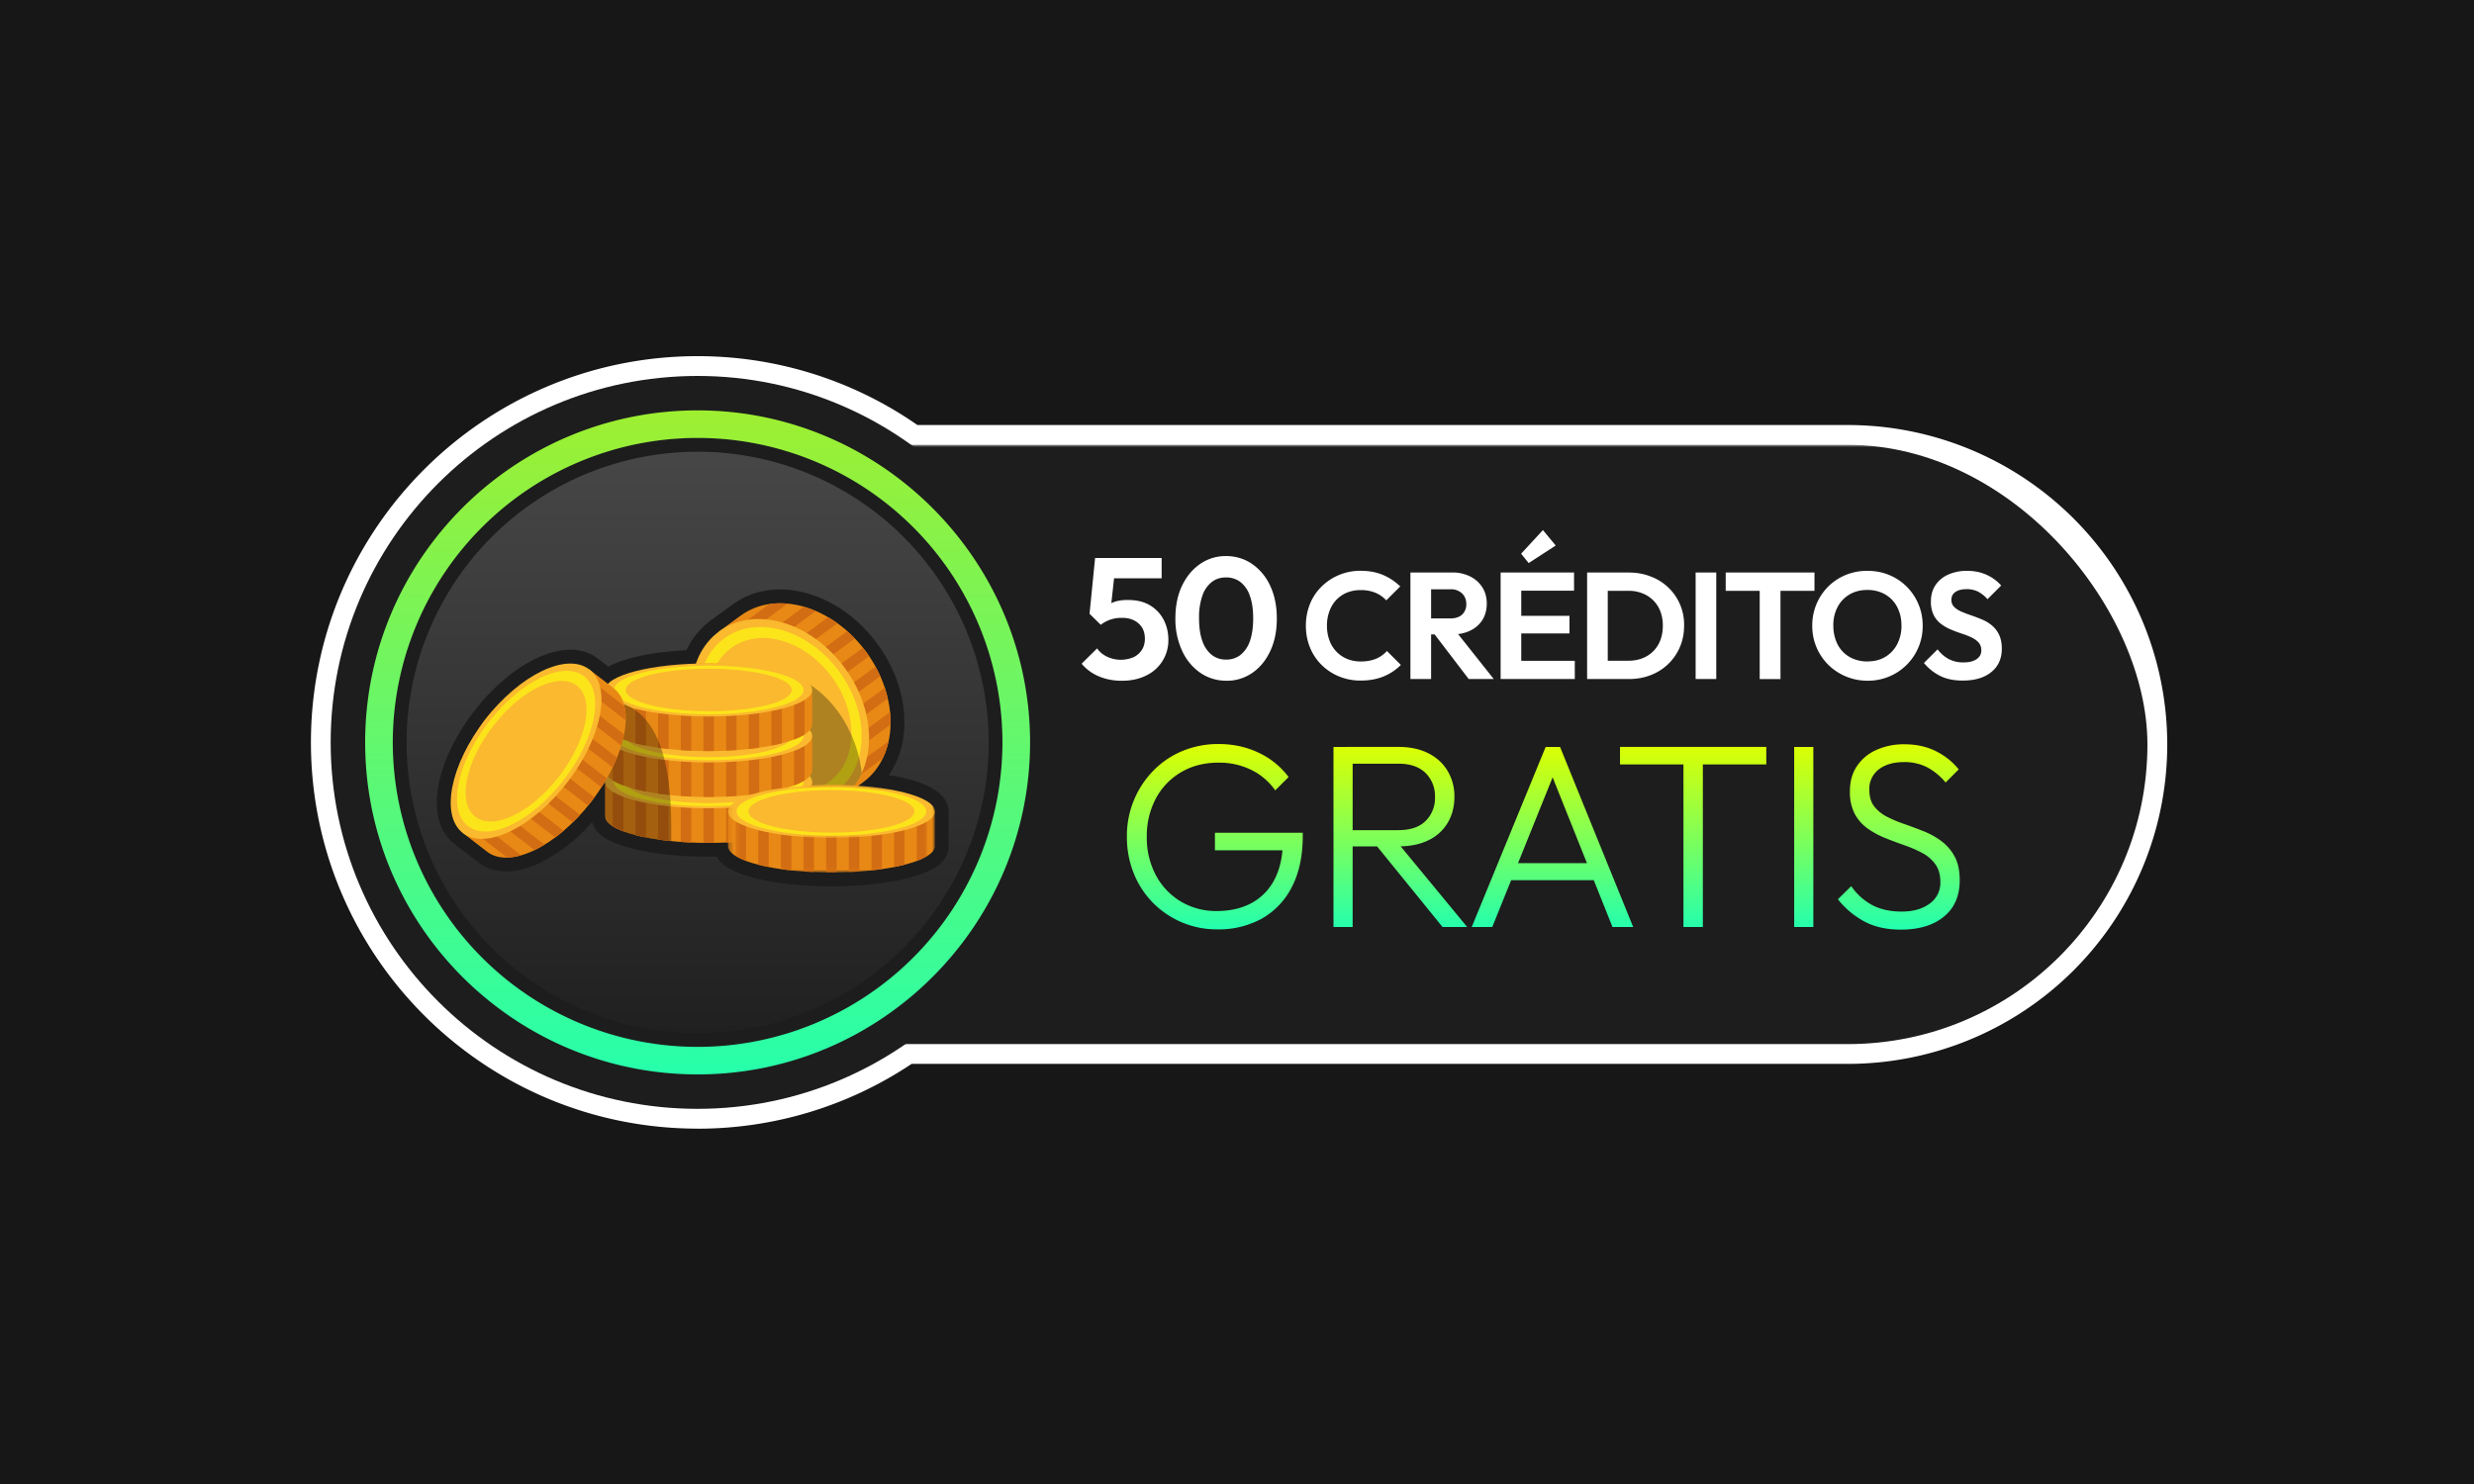 <svg xmlns="http://www.w3.org/2000/svg" xmlns:xlink="http://www.w3.org/1999/xlink" viewBox="0 0 500 300"><rect x="0" y="0" width="500" height="300" fill="#333333" stroke="none"/><defs><path id="e" d="M.28.38h41.81V18.1H.28z"/><path id="g" d="M.42.37h38.74v12.16H.42z"/><path id="i" d="M.28.38h41.81v10.73H.28z"/><path id="a" d="M0 0h500v300H0z"/><linearGradient id="c" x1="50%" x2="50%" y1="1.6%" y2="100%"><stop offset="0%" stop-color="#474747"/><stop offset="100%" stop-color="#1F1F1F"/></linearGradient><linearGradient id="d" x1="50%" x2="50%" y1="0%" y2="100%"><stop offset="0%" stop-color="#9EEF31"/><stop offset="100%" stop-color="#27FFAB"/></linearGradient><linearGradient id="k" x1="50%" x2="50%" y1="118.26%" y2="0%"><stop offset="0%" stop-color="#00FFCF"/><stop offset="100%" stop-color="#DEFF00"/></linearGradient></defs><g fill="none" fill-rule="evenodd"><mask id="b" fill="#fff"><use xlink:href="#a"/></mask><use xlink:href="#a" fill="#171717"/><path fill="#FFF" fill-rule="nonzero" d="M141 228.16c-43.14 0-78.16-34.98-78.16-78.08S97.86 72 140.99 72a77.67 77.67 0 0 1 44.42 13.92h188.02a64.57 64.57 0 0 1 0 129.15H184.24a77.73 77.73 0 0 1-43.25 13.1Z" mask="url(#b)"/><rect width="322" height="121.15" x="112" y="89.92" fill="#1D1D1D" mask="url(#b)" rx="60.58"/><g mask="url(#b)"><g transform="translate(66 76)"><path fill="#1D1D1D" fill-rule="nonzero" d="M75 0C34.06 0 .83 33.2.83 74.08c0 40.89 33.23 74.08 74.15 74.08 40.89 0 74.16-33.28 74.16-74.08C149.15 33.34 115.78 0 75 0Z"/><ellipse cx="74.99" cy="74.08" fill="url(#c)" fill-rule="nonzero" rx="61.61" ry="61.55"/><path fill="#1D1D1D" fill-rule="nonzero" d="M75 135.63a61.58 61.58 0 0 0 61.6-61.55c0-34-27.58-61.55-61.6-61.55a61.58 61.58 0 0 0-61.62 61.55c0 34 27.59 61.55 61.61 61.55Zm0-2.78a58.8 58.8 0 0 1-58.83-58.77 58.8 58.8 0 0 1 58.82-58.76 58.8 58.8 0 0 1 58.83 58.76 58.8 58.8 0 0 1-58.83 58.77Z"/><path fill="url(#d)" fill-rule="nonzero" d="M75 12.53a61.6 61.6 0 0 1 61.6 61.55A61.6 61.6 0 0 1 75 135.63a61.6 61.6 0 0 1-61.62-61.55A61.6 61.6 0 0 1 75 12.53Zm0-5.57c-37.08 0-67.2 30.08-67.2 67.12 0 37.04 30.12 67.12 67.2 67.12 37.07 0 67.18-30.22 67.18-67.12 0-36.9-30.25-67.12-67.19-67.12Z"/><path fill="#1D1D1D" fill-rule="nonzero" d="m77.68 49.4 4.36-3.18c8.56-6.28 21.6-2.52 29.26 7.92 3.67 5 5.6 10.83 5.47 16.34v.08a18.5 18.5 0 0 1-3.12 10.15c7.1 1.12 11.7 3.33 12.07 7.03v.14l.01.14v7c0 3.28-3.1 5.17-8.25 6.5H117.42c-2.01.52-4.35.92-6.9 1.2l-.1.01-.32.04c-2.5.25-5.15.39-7.87.4H101.8c-2.72-.01-5.36-.15-7.85-.4l-.32-.04h-.07a50.97 50.97 0 0 1-6.96-1.21l-.06-.02c-3.87-.99-6.58-2.31-7.68-4.33l-1.45.02H77c-2.71 0-5.36-.14-7.84-.4l-.33-.03-.08-.01c-2.6-.29-4.96-.7-7.04-1.23h.03l-.18-.04c-4.36-1.15-7.23-2.72-7.89-5.28a34.8 34.8 0 0 1-10.41 8.17h-.02l-.19.1c-4.7 2.2-9.14 2.36-12.3-.08L28.3 96.5l-2.48-1.92a2.79 2.79 0 0 1-.12-.1l-.2-.16c-5.8-4.97-3.4-16.57 4.34-26.56 7.73-9.99 18.36-15.23 24.68-10.85l.29.21 2.13 1.65c3.32-1.82 9.02-2.97 15.8-3.33a15.72 15.72 0 0 1 4.93-6.04Z"/><path fill="#E98915" d="M83.68 48.46c7.18-5.26 18.54-1.98 25.37 7.32 6.83 9.3 6.54 21.11-.63 26.37l-4.36 3.19s-19.31.91-25.36-7.32c-6.08-8.28-4.4-20.5.63-26.37l4.35-3.19"/><path fill="#D36D13" d="M106.77 53.1a26.4 26.4 0 0 0-1.55-1.5L88.83 63.61l1.26 1.7 16.68-12.22Zm-3.52-3.1c-.62-.45-1.26-.85-1.9-1.23L86.11 59.92l1.26 1.71L103.25 50Zm-21.29 4.26 11.23-8.23a15.4 15.4 0 0 0-3.71.1l-8.77 6.42 1.25 1.7Zm27.68 2.4c-.2-.3-.38-.59-.6-.88-.2-.29-.43-.55-.65-.83L91.54 67.3l1.25 1.7 16.85-12.34Zm-10.76-9.12a20.6 20.6 0 0 0-2.4-.88l-13.06 9.58 1.25 1.7 14.2-10.4Zm13.5 29.8c.54-1.1.95-2.28 1.21-3.52l-11.22 8.23 1.25 1.7 8.77-6.42Zm-.49-16.66c-.29-.64-.61-1.28-.96-1.92L94.25 71l1.25 1.7 16.4-12Zm1.54 4.55c-.17-.73-.37-1.46-.6-2.18L96.94 74.67l1.26 1.71 15.22-11.15Zm.55 5.26c.02-.83-.03-1.68-.11-2.54L99.66 78.36l1.25 1.7 13.07-9.57Z"/><path fill="#FAB92F" d="M79.33 51.65c7.18-5.26 18.53-1.98 25.36 7.32 6.83 9.3 6.55 21.11-.63 26.37-7.18 5.26-18.53 1.98-25.36-7.32-6.83-9.3-6.55-21.1.63-26.37"/><path fill="#FCE41A" d="M80.36 53.06c6.58-4.83 16.99-1.82 23.25 6.7 6.26 8.53 6 19.36-.58 24.18s-16.99 1.81-23.25-6.72c-6.26-8.52-6-19.34.58-24.16"/><path fill="#FAB92F" d="M81.78 54.99c5.75-4.22 14.86-1.6 20.34 5.87 5.48 7.46 5.25 16.93-.5 21.15-5.76 4.21-14.87 1.58-20.35-5.88-5.48-7.46-5.25-16.93.5-21.14"/><path fill="#000" fill-opacity=".3" d="M74.64 69.78c.8 2.8 2.14 5.62 4.06 8.24 6.83 9.3 18.18 12.58 25.36 7.32a12.96 12.96 0 0 0 4.1-5.04c-.31-2.83-1.11-5.73-2.48-8.56-5.04-10.38-14.86-14.15-23.63-11.77-3.8 1.84-6.33 5.44-7.41 9.8"/><path fill="#E98915" d="M98.14 89.04c0 2.96-9.36 5.36-20.91 5.36S56.32 92 56.32 89.04v-7s10.68-5.36 20.9-5.36c10.29 0 19.16 2.86 20.92 5.37v6.99Z"/><path fill="#D36D13" d="M80.75 94.32c.71-.03 1.42-.07 2.11-.12V82.24h-2.11v12.08Zm4.57-.33a60.5 60.5 0 0 0 2.12-.27V82.24h-2.12v11.75Zm9.16-11.75v9.83c.84-.32 1.55-.66 2.12-1.02v-8.81h-2.12ZM76.17 94.39l1.06.01h1.06V82.23h-2.12v12.15Zm13.73-1.1c.74-.14 1.46-.29 2.12-.46V82.24H89.9V93.3Zm-32.04-2.24c.57.36 1.27.7 2.12 1.02v-9.83h-2.12v8.81Zm13.73 3.15c.7.05 1.4.1 2.12.12V82.24h-2.12V94.2Zm-4.58-.48c.69.1 1.4.19 2.12.27V82.24h-2.12v11.48Zm-4.58-.89c.66.17 1.38.32 2.12.47V82.24h-2.12v10.59Z"/><path fill="#FAB92F" d="M98.14 82.05c0 2.96-9.36 5.36-20.91 5.36s-20.91-2.4-20.91-5.36c0-2.97 9.36-5.37 20.9-5.37 11.56 0 20.92 2.4 20.92 5.37"/><path fill="#FCE41A" d="M96.4 82.05c0 2.71-8.59 4.92-19.17 4.92-10.59 0-19.17-2.2-19.17-4.92 0-2.72 8.58-4.92 19.17-4.92 10.58 0 19.16 2.2 19.16 4.92"/><path fill="#FAB92F" d="M94 82.05c0 2.37-7.51 4.3-16.77 4.3s-16.77-1.93-16.77-4.3c0-2.38 7.5-4.31 16.77-4.31 9.26 0 16.77 1.93 16.77 4.3"/><path fill="#E98915" d="M98.14 79.75c0 2.97-9.36 5.37-20.91 5.37s-20.91-2.4-20.91-5.37v-6.99S67 67.4 77.22 67.4c10.29 0 19.16 2.86 20.92 5.37v7Z"/><path fill="#D36D13" d="M80.75 85.04c.71-.03 1.42-.07 2.11-.12V72.96h-2.11v12.08Zm4.57-.34a60.5 60.5 0 0 0 2.12-.27V72.96h-2.12V84.7Zm9.16-11.74v9.82c.84-.31 1.55-.65 2.12-1.01v-8.81h-2.12ZM76.17 85.1l1.06.01 1.06-.01V72.96h-2.12V85.1ZM89.9 84c.74-.14 1.46-.3 2.12-.46v-10.6H89.9v11.07Zm-32.04-2.24c.57.36 1.27.7 2.12 1.01v-9.82h-2.12v8.81Zm13.73 3.15c.7.05 1.4.09 2.12.12V72.96h-2.12v11.96Zm-4.58-.49c.69.1 1.4.2 2.12.27V72.96h-2.12v11.47Zm-4.58-.88c.66.17 1.38.32 2.12.47V72.96h-2.12v10.59Z"/><path fill="#FAB92F" d="M98.14 72.76c0 2.97-9.36 5.37-20.91 5.37s-20.91-2.4-20.91-5.37c0-2.96 9.36-5.36 20.9-5.36 11.56 0 20.92 2.4 20.92 5.36"/><path fill="#FCE41A" d="M96.4 72.76c0 2.72-8.59 4.92-19.17 4.92-10.59 0-19.17-2.2-19.17-4.92 0-2.71 8.58-4.92 19.17-4.92 10.58 0 19.16 2.2 19.16 4.92"/><path fill="#FAB92F" d="M94 72.76c0 2.38-7.51 4.3-16.77 4.3s-16.77-1.92-16.77-4.3c0-2.37 7.5-4.3 16.77-4.3 9.26 0 16.77 1.93 16.77 4.3"/><path fill="#E98915" d="M98.14 70.47c0 2.96-9.36 5.37-20.91 5.37s-20.91-2.4-20.91-5.37v-7s10.68-5.36 20.9-5.36c10.29 0 19.16 2.86 20.92 5.37v6.99Z"/><path fill="#D36D13" d="m80.75 75.76 2.11-.13V63.67h-2.11v12.09Zm4.57-.34a60.5 60.5 0 0 0 2.12-.27V63.67h-2.12v11.75Zm9.16-11.75v9.83c.84-.31 1.55-.65 2.12-1.01v-8.82h-2.12ZM76.17 75.82l1.06.02 1.06-.02V63.67h-2.12v12.15Zm13.73-1.09c.74-.14 1.46-.3 2.12-.47V63.67H89.9v11.06ZM57.86 72.5c.57.36 1.27.7 2.12 1.01v-9.83h-2.12v8.82Zm13.73 3.14c.7.05 1.4.1 2.12.13V63.67h-2.12v11.96Zm-4.58-.48c.69.1 1.4.2 2.12.27V63.67h-2.12v11.48Zm-4.58-.89c.66.17 1.38.33 2.12.47V63.67h-2.12v10.6Z"/><path fill="#FAB92F" d="M98.14 63.48c0 2.96-9.36 5.37-20.91 5.37s-20.91-2.4-20.91-5.37 9.36-5.37 20.9-5.37c11.56 0 20.92 2.4 20.92 5.37"/><path fill="#FCE41A" d="M96.4 63.48c0 2.72-8.59 4.92-19.17 4.92-10.59 0-19.17-2.2-19.17-4.92 0-2.72 8.58-4.92 19.17-4.92 10.58 0 19.16 2.2 19.16 4.92"/><path fill="#FAB92F" d="M94 63.48c0 2.38-7.51 4.3-16.77 4.3s-16.77-1.92-16.77-4.3 7.5-4.3 16.77-4.3c9.26 0 16.77 1.92 16.77 4.3"/><path fill="#000" fill-opacity=".3" d="M57.2 65.6c0 7.48-.82 16.44-.82 16.44v7c0 2.27 5.5 4.21 13.28 5 0-7.3.6-26.88-12.46-28.44"/><path fill="#E98915" d="M58.03 63.13c4.56 3.53 2.54 13.79-4.52 22.92-7.06 9.12-16.5 13.66-21.06 10.13l-4.92-3.8s-1.73-14.82 4.52-22.9c6.29-8.13 16.12-11.74 21.06-10.14.74.56 4.42 3.4 4.92 3.8"/><path fill="#D36D13" d="M55.54 83.17c.39-.6.76-1.21 1.1-1.82l-12.57-9.71-1.3 1.67 12.77 9.86Zm2.28-4.02c.32-.67.61-1.33.88-2l-11.83-9.13-1.3 1.67 12.25 9.46Zm-6.65-16.7 9.29 7.18c.03-1.04-.06-2-.27-2.88l-7.72-5.97-1.3 1.68Zm1.67 24.42.67-.82.63-.86-12.87-9.94-1.3 1.68 12.87 9.94Zm6.72-12.16c.23-.76.43-1.5.57-2.23L49.67 64.4l-1.3 1.68 11.19 8.63ZM36.5 97.37c.9-.02 1.86-.18 2.86-.47l-9.29-7.17-1.3 1.67 7.73 5.97Zm13.25-7.1c.5-.5 1-1 1.48-1.54l-12.76-9.86-1.3 1.68 12.58 9.71ZM46.2 93.3c.58-.42 1.15-.87 1.71-1.35l-12.24-9.46-1.3 1.68L46.2 93.3Zm-4.16 2.56c.66-.31 1.34-.7 2.01-1.11L32.87 86.1l-1.3 1.67 10.47 8.08Z"/><path fill="#FAB92F" d="M53.11 59.34c4.57 3.52 2.55 13.78-4.52 22.9-7.06 9.14-16.49 13.67-21.06 10.15-4.56-3.53-2.54-13.79 4.52-22.92 7.06-9.12 16.5-13.66 21.06-10.13"/><path fill="#FCE41A" d="M52.04 60.71c4.2 3.24 2.34 12.64-4.14 21-6.47 8.37-15.11 12.53-19.3 9.3-4.19-3.23-2.33-12.64 4.14-21 6.47-8.37 15.12-12.53 19.3-9.3"/><path fill="#FAB92F" d="M50.58 62.6c3.66 2.84 2.04 11.06-3.62 18.39-5.67 7.32-13.23 10.96-16.9 8.13-3.66-2.83-2.04-11.06 3.63-18.38 5.66-7.32 13.23-10.96 16.89-8.13"/><g transform="translate(80.85 82.28)"><mask id="f" fill="#fff"><use xlink:href="#e"/></mask><path fill="#E98915" d="M42.1 12.74c0 2.96-9.37 5.36-20.91 5.36C9.64 18.1.28 15.7.28 12.74v-7S10.96.38 21.18.38c10.28 0 19.16 2.85 20.91 5.36v7Z" mask="url(#f)"/></g><g transform="translate(82.24 87.85)"><mask id="h" fill="#fff"><use xlink:href="#g"/></mask><path fill="#D36D13" d="M23.31 12.45c.72-.03 1.43-.07 2.12-.12V.37H23.3v12.08Zm4.58-.33c.73-.08 1.43-.17 2.12-.27V.37h-2.12v11.75ZM37.04.37v9.83c.84-.32 1.55-.66 2.12-1.02V.37h-2.12Zm-18.3 12.15 1.05.01 1.06-.01V.37h-2.12v12.15Zm13.73-1.1c.74-.14 1.45-.3 2.11-.46V.36h-2.11v11.07ZM.42 9.19c.57.36 1.28.7 2.12 1.02V.37H.42v8.81Zm13.73 3.15c.7.05 1.4.09 2.12.12V.37h-2.12v11.96Zm-4.57-.48c.68.1 1.39.19 2.12.27V.37H9.58v11.48ZM5 10.95c.66.18 1.38.33 2.12.48V.37H5v10.59Z" mask="url(#h)"/></g><g transform="translate(80.85 82.28)"><mask id="j" fill="#fff"><use xlink:href="#i"/></mask><path fill="#FAB92F" d="M42.1 5.74c0 2.97-9.37 5.37-20.91 5.37C9.64 11.11.28 8.71.28 5.74.28 2.78 9.64.38 21.18.38c11.55 0 20.91 2.4 20.91 5.36" mask="url(#j)"/></g><path fill="#FCE41A" d="M121.2 88.02c0 2.72-8.58 4.92-19.17 4.92-10.58 0-19.16-2.2-19.16-4.92 0-2.72 8.58-4.92 19.16-4.92 10.59 0 19.17 2.2 19.17 4.92"/><path fill="#FAB92F" d="M118.8 88.02c0 2.38-7.5 4.3-16.77 4.3-9.26 0-16.77-1.92-16.77-4.3s7.51-4.3 16.77-4.3c9.27 0 16.77 1.92 16.77 4.3"/></g></g><g fill-rule="nonzero" mask="url(#b)"><path fill="url(#k)" d="M41.23 72.22H27.6v-3.54h17.75v.58c0 4.1-.73 7.55-2.2 10.37a15.1 15.1 0 0 1-6.07 6.4 18.1 18.1 0 0 1-9 2.18 18.1 18.1 0 0 1-13.03-5.4 18.06 18.06 0 0 1-3.87-5.96 19.54 19.54 0 0 1-1.37-7.38 18.8 18.8 0 0 1 5.3-13.3 17.64 17.64 0 0 1 5.87-4 18.76 18.76 0 0 1 7.36-1.43c2.94 0 5.63.58 8.08 1.75a16.07 16.07 0 0 1 6.07 4.92l-2.7 2.7a12.75 12.75 0 0 0-4.88-4.16 14.71 14.71 0 0 0-6.57-1.45c-2.86 0-5.38.64-7.57 1.93a13.47 13.47 0 0 0-5.11 5.32 16.12 16.12 0 0 0-1.83 7.78 16 16 0 0 0 1.83 7.72 13.65 13.65 0 0 0 5.03 5.32 13.83 13.83 0 0 0 7.28 1.93c2.72 0 5.08-.55 7.08-1.64 1.99-1.1 3.53-2.68 4.6-4.76.87-1.68 1.4-3.64 1.6-5.88Zm12.83-.79v-3.28h10.59c2.4 0 4.24-.6 5.5-1.83a6.46 6.46 0 0 0 1.92-4.89 6.5 6.5 0 0 0-1.91-4.84c-1.27-1.25-3.1-1.88-5.51-1.88h-10.6v-3.39h10.6c2.37 0 4.4.43 6.1 1.3 1.69.86 2.98 2.05 3.88 3.57A9.96 9.96 0 0 1 76 61.38c0 2-.46 3.77-1.36 5.29a9 9 0 0 1-3.89 3.52c-1.7.83-3.72 1.24-6.09 1.24h-10.6Zm-2.5 16.3v-36.4h3.87v36.4h-3.86Zm22.04 0L59.94 70.9l3.76-1.22 14.88 18.05H73.6Zm22.25-30.26-12.2 30.26H79.5l14.94-36.4h2.91l14.78 36.4h-4.18L95.85 57.47Zm-9.5 20.79v-3.44h19.06v3.44H86.34Zm35.94 9.47v-35.4h3.92v35.4h-3.92Zm-12.82-32.86v-3.55h29.56v3.55h-29.56Zm35.2 32.86v-36.4h3.87v36.4h-3.87Zm21.54.53c-2.83 0-5.26-.54-7.31-1.62a17.07 17.07 0 0 1-5.4-4.52l2.7-2.65a12.21 12.21 0 0 0 4.31 3.87c1.65.84 3.6 1.27 5.86 1.27 2.33 0 4.22-.53 5.67-1.6a5.14 5.14 0 0 0 2.17-4.38c0-1.45-.34-2.64-1-3.57a7.64 7.64 0 0 0-2.63-2.28 24.76 24.76 0 0 0-3.58-1.56c-1.3-.46-2.6-.94-3.89-1.46a17 17 0 0 1-3.58-1.93 8.65 8.65 0 0 1-2.62-2.96 9.57 9.57 0 0 1-.98-4.6c0-1.98.48-3.67 1.43-5.08a9.25 9.25 0 0 1 3.92-3.26 13.5 13.5 0 0 1 5.67-1.14c2.37 0 4.48.46 6.33 1.38 1.85.92 3.4 2.15 4.64 3.7l-2.65 2.65a12.47 12.47 0 0 0-3.71-3.07 10 10 0 0 0-4.72-1.06c-2.11 0-3.8.5-5.08 1.48a4.93 4.93 0 0 0-1.9 4.13c0 1.38.32 2.49.97 3.33a7.7 7.7 0 0 0 2.62 2.12c1.1.57 2.3 1.07 3.58 1.5 1.29.45 2.59.94 3.9 1.46 1.3.53 2.5 1.2 3.57 2.02a9.33 9.33 0 0 1 2.62 3.1c.67 1.24 1 2.84 1 4.78 0 3.14-1.06 5.58-3.2 7.33-2.13 1.75-5.04 2.62-8.71 2.62Z" transform="translate(217.94 99.67)"/><path fill="#FFF" d="M226.72 137.62c-1.7 0-3.24-.3-4.64-.89a9.08 9.08 0 0 1-3.48-2.56l3.13-3.1c.47.7 1.14 1.26 2 1.68a6.56 6.56 0 0 0 5.37.1c.71-.35 1.27-.84 1.68-1.48.4-.64.6-1.39.6-2.25 0-.9-.2-1.67-.6-2.3-.41-.62-.95-1.1-1.62-1.42a5.15 5.15 0 0 0-2.27-.49 6.73 6.73 0 0 0-4.43 1.4l.28-3a6.02 6.02 0 0 1 3.05-1.8 9.23 9.23 0 0 1 2.18-.22c1.79 0 3.28.37 4.48 1.1 1.2.73 2.1 1.7 2.74 2.92.62 1.22.94 2.56.94 4.02a7.86 7.86 0 0 1-4.48 7.23c-1.4.7-3.05 1.06-4.93 1.06Zm-4.25-11.31-2.27-2.23 1.12-11.28h4.28l-1.25 11.45-1.88 2.06Zm-.42-9.4-.73-4.11h13.45v4.1h-12.72Zm25.82 20.7a9.17 9.17 0 0 1-5.23-1.56 10.85 10.85 0 0 1-3.7-4.42 15.14 15.14 0 0 1-1.39-6.65c0-2.53.46-4.73 1.36-6.61.91-1.88 2.14-3.34 3.68-4.39a9.03 9.03 0 0 1 5.18-1.57c1.95 0 3.7.53 5.24 1.57a10.8 10.8 0 0 1 3.68 4.4c.9 1.9 1.36 4.12 1.36 6.67 0 2.53-.46 4.74-1.36 6.63-.9 1.9-2.13 3.36-3.66 4.39a9.02 9.02 0 0 1-5.16 1.55Zm-.07-4.27a4.6 4.6 0 0 0 2.9-.94 6.04 6.04 0 0 0 1.9-2.79c.44-1.23.67-2.76.67-4.6 0-1.83-.23-3.36-.68-4.59a5.86 5.86 0 0 0-1.91-2.77 4.73 4.73 0 0 0-2.91-.92c-1.1 0-2.05.3-2.86.92a5.92 5.92 0 0 0-1.9 2.75 13.26 13.26 0 0 0-.68 4.58c0 1.86.23 3.4.68 4.63a6.04 6.04 0 0 0 1.9 2.79 4.6 4.6 0 0 0 2.89.94Zm27.19 4.24a11.3 11.3 0 0 1-4.38-.84 10.87 10.87 0 0 1-3.55-2.36 10.46 10.46 0 0 1-2.33-3.54c-.54-1.35-.81-2.8-.81-4.35 0-1.55.27-3 .81-4.35a10.3 10.3 0 0 1 2.33-3.53 11.09 11.09 0 0 1 7.93-3.22c1.72 0 3.23.29 4.54.85 1.3.56 2.46 1.33 3.46 2.31l-2.82 2.82a6.18 6.18 0 0 0-2.17-1.53 7.59 7.59 0 0 0-3.01-.55c-1 0-1.92.17-2.74.5-.83.34-1.55.83-2.17 1.47a6.58 6.58 0 0 0-1.4 2.3 8.4 8.4 0 0 0-.5 2.93c0 1.08.17 2.06.5 2.94a6.34 6.34 0 0 0 3.57 3.77c.82.34 1.74.52 2.74.52 1.2 0 2.24-.19 3.11-.55.87-.37 1.6-.9 2.2-1.57l2.82 2.82c-1 1-2.17 1.78-3.5 2.33s-2.87.83-4.63.83Zm13.13-9.32v-3.24h5c1.02 0 1.81-.26 2.38-.78a2.8 2.8 0 0 0 .84-2.16c0-.84-.28-1.54-.84-2.1a3.22 3.22 0 0 0-2.38-.85h-5v-3.4h5.37a7.9 7.9 0 0 1 3.66.82 6.09 6.09 0 0 1 2.46 2.22c.58.94.87 2.02.87 3.24 0 1.27-.3 2.37-.87 3.3a5.9 5.9 0 0 1-2.47 2.17c-1.07.52-2.3.78-3.71.78h-5.3Zm-3.07 9.01v-21.54h4.18v21.54h-4.18Zm11.78 0-7.11-9.31 3.83-1.2 8.34 10.51h-5.06Zm6.45 0v-21.54h4.17v21.54h-4.17Zm3.06 0v-3.68h11.93v3.68h-11.93Zm0-9.22v-3.55h10.86v3.55h-10.86Zm0-8.64v-3.68h11.78v3.68h-11.78Zm2.61-5.58-1.53-1.9 4.41-4.77 2.58 3.12-5.46 3.55Zm14.66 23.44v-3.7h5.5c1.38 0 2.6-.3 3.64-.88a6.16 6.16 0 0 0 2.44-2.47c.58-1.06.87-2.31.87-3.76 0-1.41-.3-2.64-.88-3.7a6.29 6.29 0 0 0-2.46-2.45 7.3 7.3 0 0 0-3.62-.87h-5.58v-3.7h5.64c1.6 0 3.08.26 4.44.8a10.34 10.34 0 0 1 6.76 9.96c0 1.54-.28 2.97-.85 4.3a10.41 10.41 0 0 1-5.88 5.67c-1.36.54-2.83.8-4.4.8h-5.62Zm-2.85 0v-21.54h4.17v21.54h-4.17Zm21.93 0v-21.54h4.17v21.54h-4.17Zm12.95 0V116.2h4.2v21.08h-4.2Zm-6.87-17.83v-3.7h17.94v3.7h-17.94Zm28.68 18.17a11.23 11.23 0 0 1-7.96-3.23 11.01 11.01 0 0 1-3.23-7.92 11.07 11.07 0 0 1 3.2-7.86c1.01-1.01 2.2-1.8 3.54-2.36a11.3 11.3 0 0 1 4.39-.84c1.6 0 3.07.28 4.42.84a10.87 10.87 0 0 1 5.91 5.9c.58 1.35.86 2.8.86 4.35a11.01 11.01 0 0 1-11.13 11.12Zm-.06-3.9c1.39 0 2.6-.3 3.62-.91a6.48 6.48 0 0 0 2.4-2.54 7.9 7.9 0 0 0 .88-3.8c0-1.07-.16-2.04-.5-2.91a6.3 6.3 0 0 0-3.59-3.77 7.31 7.31 0 0 0-2.81-.52c-1.35 0-2.54.3-3.57.9a6.34 6.34 0 0 0-2.43 2.53 7.83 7.83 0 0 0-.87 3.77c0 1.08.17 2.07.5 2.97a6.22 6.22 0 0 0 3.59 3.77c.85.34 1.78.52 2.78.52Zm19.26 3.87c-1.73 0-3.22-.3-4.46-.9a10.15 10.15 0 0 1-3.36-2.66l2.76-2.75a6.97 6.97 0 0 0 2.21 1.94 6.3 6.3 0 0 0 3.07.7c1.08 0 1.95-.22 2.59-.65.64-.43.97-1.02.97-1.78 0-.65-.19-1.18-.56-1.6-.36-.4-.85-.75-1.45-1.03-.6-.29-1.27-.55-2-.78-.72-.24-1.45-.51-2.17-.82a9.13 9.13 0 0 1-2-1.15 5.09 5.09 0 0 1-1.45-1.77 6.03 6.03 0 0 1-.56-2.74c0-1.31.32-2.42.95-3.34a6.08 6.08 0 0 1 2.61-2.12 9.13 9.13 0 0 1 3.74-.73c1.47 0 2.8.27 3.99.82a8.52 8.52 0 0 1 2.91 2.15l-2.76 2.76a6.68 6.68 0 0 0-1.94-1.54 5.04 5.04 0 0 0-2.26-.49c-.96 0-1.72.19-2.27.56-.55.36-.83.9-.83 1.59 0 .6.19 1.07.56 1.44.36.37.85.68 1.45.95.6.26 1.27.52 2 .76.72.25 1.45.53 2.17.83.73.3 1.4.7 2 1.2a5.4 5.4 0 0 1 1.45 1.88c.37.77.56 1.71.56 2.83 0 2-.71 3.58-2.12 4.72-1.41 1.15-3.34 1.72-5.8 1.72Z"/></g></g></svg>